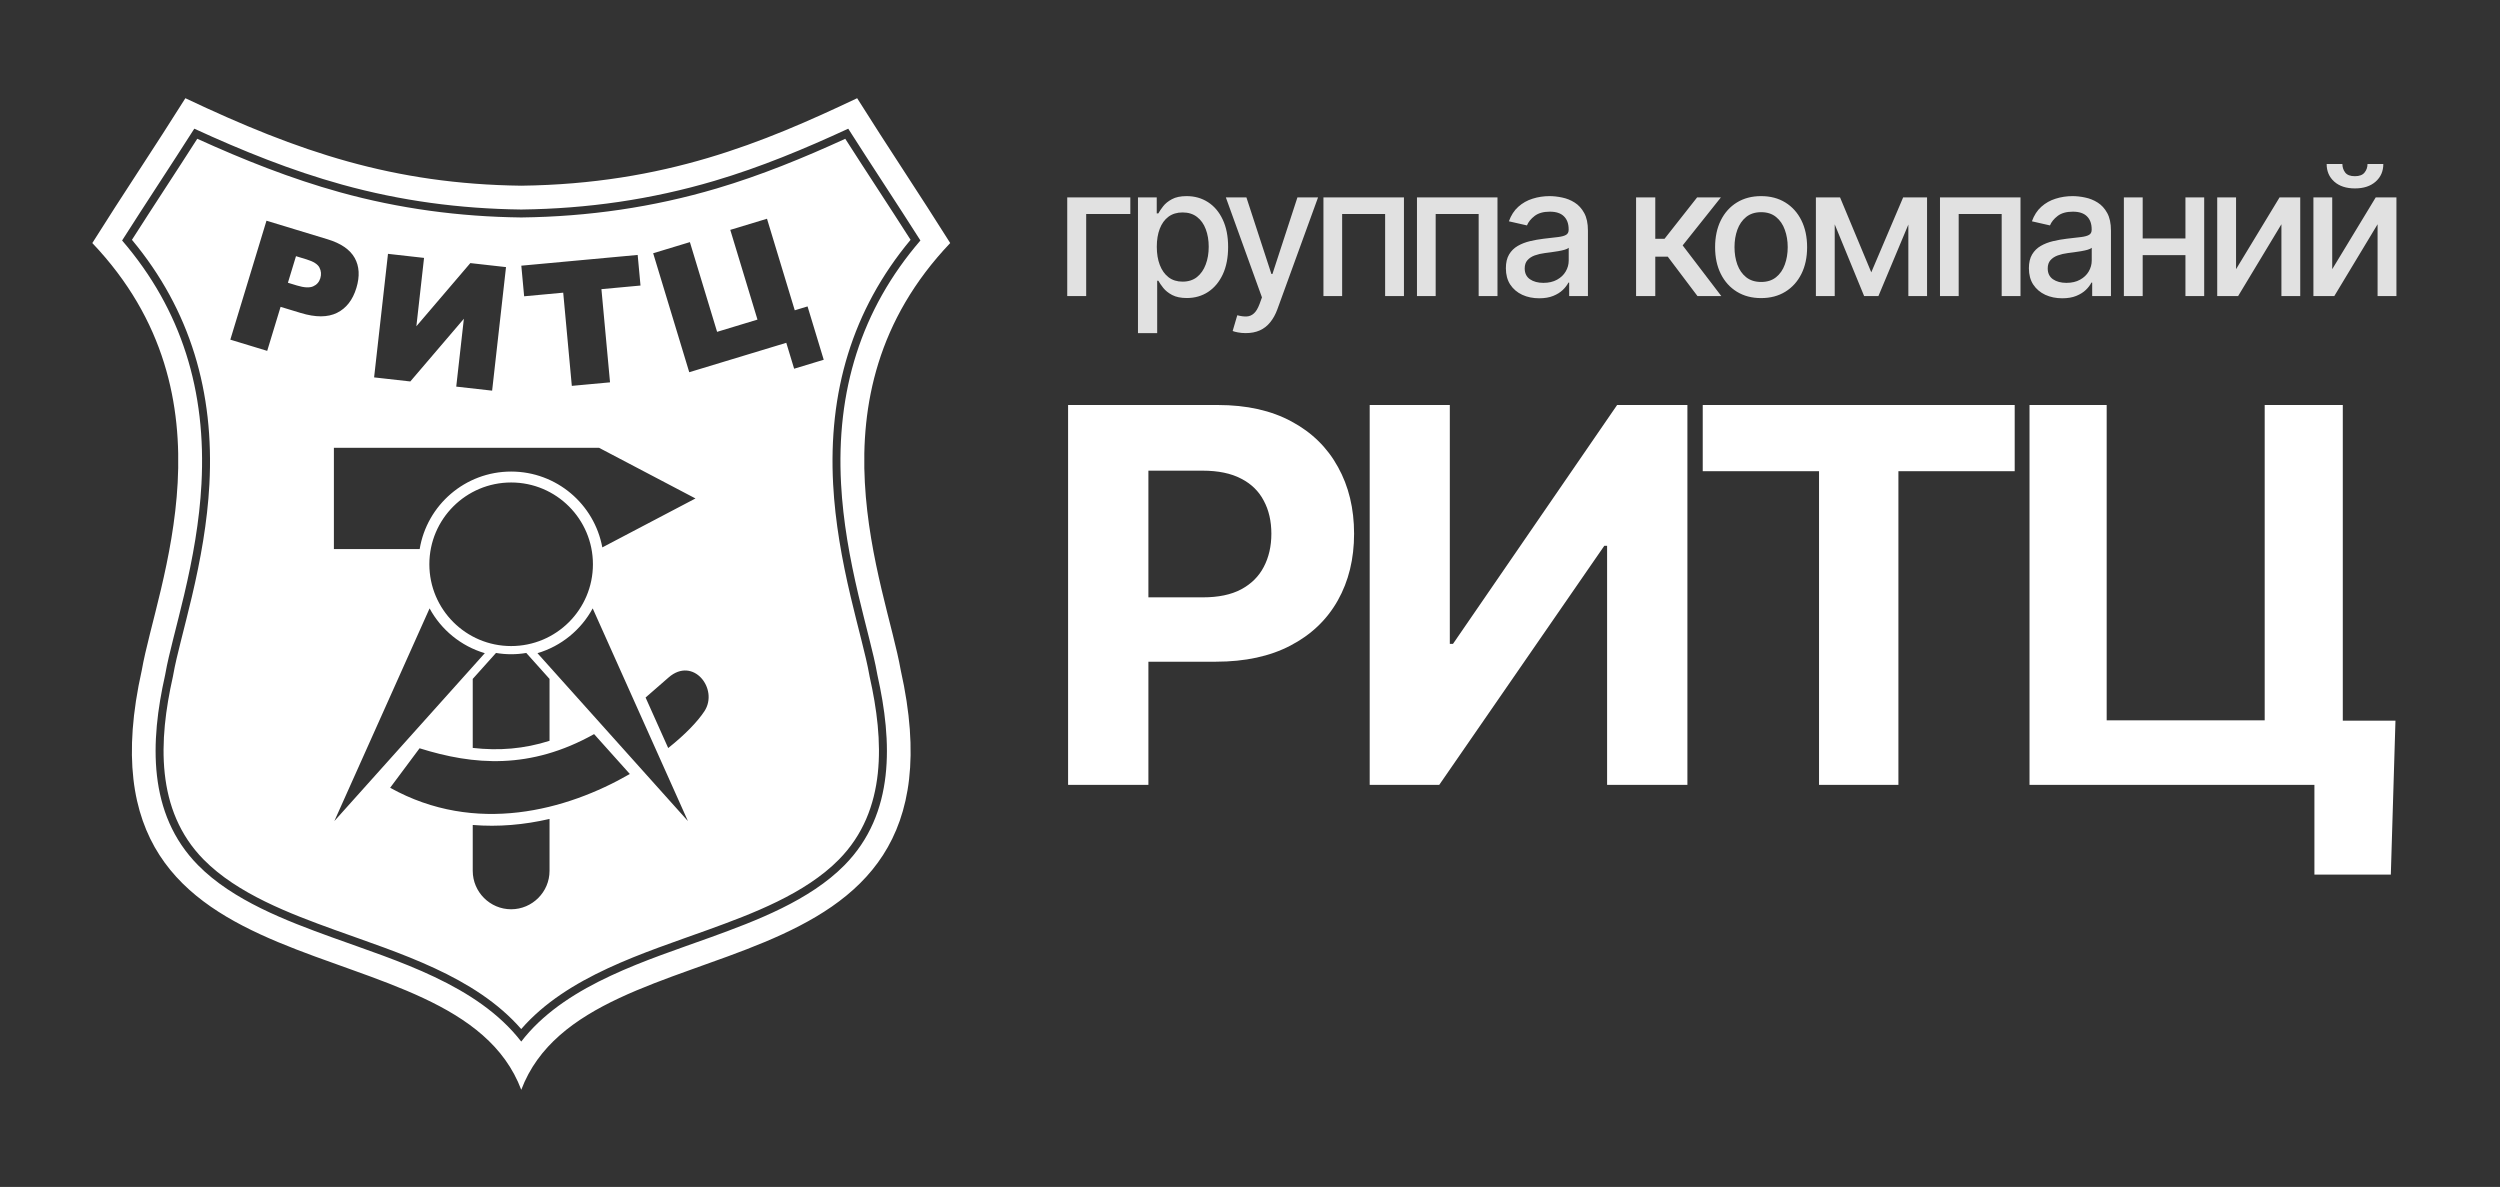 <?xml version="1.0" encoding="UTF-8"?> <svg xmlns="http://www.w3.org/2000/svg" width="1169" height="555" viewBox="0 0 1169 555" fill="none"><rect x="0" y="0" width="1169" height="555" fill="#333333" stroke="none"/> <g clip-path="url(#clip0_132_200)"> <path fill-rule="evenodd" clip-rule="evenodd" d="M243.743 509.592C274.783 427.346 456.94 473.037 421.185 313.389C414.211 273.631 375.696 185.816 444.317 113.649C430.697 91.909 414.424 67.664 400.804 45.924C356.824 66.769 310.864 85.976 243.743 86.835C183.988 86.071 139.763 71.083 86.681 45.924C73.061 67.664 56.788 91.909 43.168 113.649C111.79 185.816 73.275 273.631 66.299 313.389C30.546 473.037 212.704 427.346 243.743 509.592ZM243.729 487.036C244.3 486.296 244.885 485.565 245.485 484.844C266.188 459.982 302.765 448.974 332.236 438.306C353.648 430.554 378.635 421.053 394.893 404.552C418.619 380.471 417.219 346.636 410.317 315.823L410.261 315.569L410.217 315.313C409.26 309.867 407.899 304.416 406.559 299.052C404.813 292.072 403.016 285.111 401.367 278.107C397.345 261.021 394.221 243.825 393.281 226.267C390.965 182.976 402.456 144.915 430.389 112.448C419.265 94.943 407.776 77.671 396.635 60.176C376.26 69.597 355.769 78.14 334.113 84.553C304.549 93.307 274.711 97.576 243.885 97.971L243.743 97.972L243.6 97.971C215.049 97.605 187.527 93.952 159.997 86.332C136.153 79.732 113.283 70.487 90.855 60.168C79.714 77.664 68.222 94.94 57.097 112.448C85.03 144.915 96.52 182.976 94.204 226.267C93.264 243.825 90.141 261.021 86.119 278.107C84.47 285.111 82.672 292.072 80.928 299.052C79.587 304.416 78.225 309.867 77.269 315.313L77.225 315.569L77.168 315.823C70.267 346.636 68.866 380.471 92.593 404.552C108.851 421.053 133.837 430.554 155.251 438.306C185.885 449.396 223.136 460.448 243.729 487.036ZM243.724 481.186C265.203 456.474 301.156 445.608 330.972 434.816C351.819 427.269 376.439 417.993 392.248 401.946C414.987 378.869 413.264 345.964 406.695 316.635L406.619 316.296L406.56 315.955C405.615 310.571 404.281 305.255 402.957 299.952C401.208 292.957 399.405 285.976 397.753 278.957C393.687 261.684 390.524 244.213 389.575 226.465C387.28 183.576 398.315 145.125 425.789 112.136C415.705 96.328 405.349 80.696 395.247 64.901C375.688 73.853 355.825 81.995 335.168 88.112C305.369 96.937 274.993 101.295 243.932 101.683L243.743 101.685L243.555 101.683C214.808 101.324 186.728 97.583 159.006 89.911C136.046 83.555 113.906 74.741 92.247 64.887C82.143 80.687 71.783 96.324 61.696 112.136C89.172 145.125 100.206 183.576 97.911 226.465C96.961 244.213 93.798 261.684 89.732 278.957C88.08 285.976 86.278 292.957 84.529 299.952C83.204 305.255 81.871 310.571 80.926 315.955L80.866 316.296L80.79 316.635C74.222 345.964 72.499 378.869 95.237 401.946C111.047 417.993 135.668 427.269 156.514 434.816C186.481 445.663 222.072 456.323 243.724 481.186ZM256.963 317.457V346.401C245.088 350.184 233.305 351.127 221.053 349.724V317.456L231.928 305.321C234.231 305.712 236.595 305.919 239.008 305.919C241.421 305.919 243.787 305.712 246.088 305.321L256.963 317.457ZM256.963 382.929V407.219C256.963 417.094 248.884 425.175 239.008 425.175C229.133 425.175 221.053 417.094 221.053 407.219V385.755C233.044 386.748 245.124 385.686 256.963 382.929ZM239.008 225.609C260.128 225.609 277.251 242.731 277.251 263.852C277.251 284.972 260.128 302.095 239.008 302.095C217.888 302.095 200.767 284.972 200.767 263.852C200.767 242.731 217.888 225.609 239.008 225.609ZM156.127 209.401H280.131L325.209 233.079L281.641 255.961C277.931 235.787 260.256 220.5 239.008 220.5C217.483 220.5 199.624 236.189 196.239 256.755H156.127V209.401ZM156.335 383.942L200.871 284.481C206.301 294.501 215.567 302.136 226.697 305.427L156.335 383.942ZM321.68 383.942L277.145 284.481C271.715 294.501 262.448 302.136 251.319 305.427L321.68 383.942ZM182.432 368.36C187.019 362.204 191.607 356.049 196.193 349.895C221.509 357.841 247.912 359.979 277.796 343.267L294.513 361.921C265.028 378.937 222.38 390.6 182.432 368.36ZM301.873 326.161L312.647 316.773C324.169 306.731 336.163 322.213 329.396 332.549C326.264 337.333 320.388 343.488 312.451 349.784L301.873 326.161ZM124.609 103.203L153.196 111.893C159.423 113.787 163.635 116.68 165.841 120.589C168.034 124.495 168.305 129.188 166.64 134.664C164.932 140.283 161.897 144.169 157.558 146.301C153.214 148.445 147.568 148.455 140.629 146.345L131.203 143.479L124.944 164.065L107.699 158.821L124.609 103.203ZM134.628 132.216L138.861 133.503C142.202 134.519 144.722 134.648 146.419 133.905C148.116 133.161 149.237 131.891 149.785 130.092C150.316 128.344 150.182 126.691 149.375 125.115C148.579 123.544 146.563 122.267 143.326 121.283L138.406 119.787L134.628 132.216ZM236.611 124.897L230.119 182.668L213.337 180.783L216.903 149.06L191.861 178.369L174.931 176.467L181.423 118.697L198.285 120.592L194.695 152.556L219.923 123.023L236.611 124.897ZM243.767 124.232L298.177 119.209L299.499 133.52L281.227 135.207L285.249 178.784L267.381 180.433L263.36 136.856L245.088 138.543L243.767 124.232ZM385.172 168.221L371.341 172.415L367.667 160.295L322.291 174.052L305.421 118.42L322.593 113.213L335.315 155.171L354.196 149.445L341.475 107.489L358.645 102.283L371.627 145.095L377.609 143.28L385.172 168.221Z" fill="white"></path> </g> <path d="M499.438 367V189.382H569.513C582.985 189.382 594.462 191.955 603.944 197.101C613.426 202.189 620.654 209.271 625.626 218.349C630.656 227.369 633.171 237.776 633.171 249.571C633.171 261.366 630.627 271.773 625.539 280.793C620.451 289.812 613.08 296.837 603.424 301.868C593.826 306.898 582.205 309.413 568.559 309.413H523.895V279.318H562.488C569.716 279.318 575.671 278.075 580.354 275.589C585.095 273.045 588.622 269.547 590.935 265.095C593.306 260.585 594.491 255.41 594.491 249.571C594.491 243.673 593.306 238.528 590.935 234.133C588.622 229.681 585.095 226.241 580.354 223.813C575.613 221.327 569.6 220.083 562.315 220.083H536.991V367H499.438ZM640.468 189.382H677.934V301.087H679.409L756.162 189.382H789.032V367H751.479V255.208H750.178L672.991 367H640.468V189.382ZM796.199 220.344V189.382H942.074V220.344H887.696V367H850.577V220.344H796.199ZM1120.12 336.992L1117.95 408.976H1082.22V367H1069.73V336.992H1120.12ZM949.002 367V189.382H985.081V336.819H1058.97V189.382H1095.49V367H949.002Z" fill="white"></path> <path d="M528.544 92.306V100.058H507.902V138.456H499.039V92.306H528.544ZM532.115 155.762V92.306H540.889V99.787H541.64C542.161 98.826 542.912 97.714 543.893 96.452C544.875 95.19 546.237 94.089 547.979 93.147C549.722 92.186 552.025 91.705 554.89 91.705C558.615 91.705 561.94 92.647 564.865 94.529C567.789 96.412 570.083 99.126 571.745 102.672C573.428 106.217 574.269 110.483 574.269 115.471C574.269 120.459 573.438 124.735 571.775 128.3C570.113 131.846 567.829 134.58 564.925 136.503C562.021 138.406 558.706 139.357 554.98 139.357C552.176 139.357 549.882 138.886 548.1 137.945C546.337 137.003 544.955 135.902 543.953 134.64C542.952 133.378 542.181 132.256 541.64 131.275H541.099V155.762H532.115ZM540.919 115.381C540.919 118.626 541.389 121.47 542.331 123.914C543.272 126.357 544.634 128.27 546.417 129.652C548.2 131.014 550.383 131.695 552.967 131.695C555.651 131.695 557.894 130.984 559.697 129.562C561.5 128.12 562.862 126.167 563.783 123.703C564.725 121.24 565.195 118.466 565.195 115.381C565.195 112.336 564.735 109.602 563.813 107.178C562.912 104.755 561.55 102.842 559.727 101.44C557.924 100.038 555.671 99.337 552.967 99.337C550.363 99.337 548.16 100.008 546.357 101.35C544.574 102.692 543.222 104.565 542.301 106.968C541.379 109.372 540.919 112.176 540.919 115.381ZM582.52 155.762C581.178 155.762 579.957 155.652 578.855 155.431C577.753 155.231 576.932 155.011 576.391 154.77L578.554 147.409C580.197 147.85 581.659 148.04 582.941 147.98C584.223 147.92 585.355 147.439 586.336 146.538C587.338 145.637 588.219 144.164 588.98 142.121L590.092 139.057L573.206 92.306H582.821L594.508 128.12H594.989L606.677 92.306H616.321L597.303 144.615C596.421 147.019 595.3 149.052 593.938 150.714C592.576 152.397 590.953 153.659 589.07 154.5C587.187 155.341 585.004 155.762 582.52 155.762ZM618.842 138.456V92.306H656.488V138.456H647.685V100.058H627.585V138.456H618.842ZM662.577 138.456V92.306H700.223V138.456H691.42V100.058H671.32V138.456H662.577ZM719.742 139.477C716.817 139.477 714.173 138.936 711.81 137.855C709.446 136.753 707.573 135.161 706.191 133.078C704.829 130.994 704.148 128.441 704.148 125.416C704.148 122.812 704.649 120.669 705.65 118.986C706.652 117.304 708.004 115.972 709.707 114.99C711.409 114.009 713.312 113.268 715.415 112.767C717.518 112.266 719.662 111.886 721.845 111.625C724.609 111.305 726.852 111.044 728.575 110.844C730.298 110.624 731.55 110.273 732.331 109.792C733.112 109.312 733.502 108.531 733.502 107.449V107.239C733.502 104.615 732.761 102.582 731.279 101.139C729.817 99.697 727.634 98.976 724.729 98.976C721.705 98.976 719.321 99.647 717.578 100.989C715.856 102.311 714.664 103.783 714.003 105.406L705.56 103.483C706.562 100.679 708.024 98.415 709.947 96.693C711.89 94.95 714.123 93.688 716.647 92.907C719.171 92.106 721.825 91.705 724.609 91.705C726.452 91.705 728.405 91.925 730.468 92.366C732.551 92.787 734.494 93.568 736.297 94.71C738.119 95.851 739.612 97.484 740.773 99.607C741.935 101.71 742.516 104.444 742.516 107.809V138.456H733.743V132.146H733.382C732.801 133.308 731.93 134.45 730.768 135.571C729.607 136.693 728.114 137.624 726.292 138.366C724.469 139.107 722.286 139.477 719.742 139.477ZM721.695 132.266C724.178 132.266 726.302 131.776 728.064 130.794C729.847 129.813 731.199 128.531 732.12 126.948C733.062 125.346 733.533 123.633 733.533 121.811V115.862C733.212 116.182 732.591 116.483 731.67 116.763C730.768 117.023 729.737 117.254 728.575 117.454C727.413 117.634 726.282 117.805 725.18 117.965C724.078 118.105 723.157 118.225 722.416 118.325C720.673 118.546 719.081 118.916 717.639 119.437C716.216 119.958 715.075 120.709 714.213 121.69C713.372 122.652 712.951 123.934 712.951 125.536C712.951 127.76 713.773 129.442 715.415 130.584C717.058 131.706 719.151 132.266 721.695 132.266ZM765.028 138.456V92.306H774.011V111.655H778.338L793.571 92.306H804.688L786.811 114.75L804.898 138.456H793.751L779.84 120.008H774.011V138.456H765.028ZM823.492 139.387C819.166 139.387 815.39 138.396 812.165 136.413C808.941 134.43 806.437 131.655 804.654 128.09C802.871 124.525 801.98 120.358 801.98 115.591C801.98 110.804 802.871 106.618 804.654 103.032C806.437 99.447 808.941 96.663 812.165 94.68C815.39 92.697 819.166 91.705 823.492 91.705C827.819 91.705 831.595 92.697 834.82 94.68C838.044 96.663 840.548 99.447 842.331 103.032C844.114 106.618 845.005 110.804 845.005 115.591C845.005 120.358 844.114 124.525 842.331 128.09C840.548 131.655 838.044 134.43 834.82 136.413C831.595 138.396 827.819 139.387 823.492 139.387ZM823.523 131.846C826.327 131.846 828.65 131.105 830.493 129.622C832.336 128.14 833.698 126.167 834.579 123.703C835.481 121.24 835.931 118.526 835.931 115.561C835.931 112.617 835.481 109.913 834.579 107.449C833.698 104.965 832.336 102.972 830.493 101.47C828.65 99.968 826.327 99.216 823.523 99.216C820.698 99.216 818.355 99.968 816.492 101.47C814.649 102.972 813.277 104.965 812.376 107.449C811.494 109.913 811.054 112.617 811.054 115.561C811.054 118.526 811.494 121.24 812.376 123.703C813.277 126.167 814.649 128.14 816.492 129.622C818.355 131.105 820.698 131.846 823.523 131.846ZM875.009 127.339L889.912 92.306H897.663L878.344 138.456H871.674L852.746 92.306H860.407L875.009 127.339ZM857.913 92.306V138.456H849.11V92.306H857.913ZM892.345 138.456V92.306H901.088V138.456H892.345ZM907.139 138.456V92.306H944.786V138.456H935.983V100.058H915.882V138.456H907.139ZM964.304 139.477C961.38 139.477 958.736 138.936 956.372 137.855C954.009 136.753 952.136 135.161 950.754 133.078C949.392 130.994 948.711 128.441 948.711 125.416C948.711 122.812 949.211 120.669 950.213 118.986C951.214 117.304 952.566 115.972 954.269 114.99C955.972 114.009 957.874 113.268 959.978 112.767C962.081 112.266 964.224 111.886 966.407 111.625C969.172 111.305 971.415 111.044 973.138 110.844C974.86 110.624 976.112 110.273 976.893 109.792C977.674 109.312 978.065 108.531 978.065 107.449V107.239C978.065 104.615 977.324 102.582 975.842 101.139C974.379 99.697 972.196 98.976 969.292 98.976C966.267 98.976 963.884 99.647 962.141 100.989C960.418 102.311 959.227 103.783 958.566 105.406L950.123 103.483C951.124 100.679 952.587 98.415 954.509 96.693C956.452 94.95 958.686 93.688 961.21 92.907C963.733 92.106 966.387 91.705 969.172 91.705C971.014 91.705 972.967 91.925 975.03 92.366C977.114 92.787 979.056 93.568 980.859 94.71C982.682 95.851 984.174 97.484 985.336 99.607C986.498 101.71 987.079 104.444 987.079 107.809V138.456H978.305V132.146H977.945C977.364 133.308 976.493 134.45 975.331 135.571C974.169 136.693 972.677 137.624 970.854 138.366C969.031 139.107 966.848 139.477 964.304 139.477ZM966.257 132.266C968.741 132.266 970.864 131.776 972.627 130.794C974.409 129.813 975.761 128.531 976.683 126.948C977.624 125.346 978.095 123.633 978.095 121.811V115.862C977.775 116.182 977.154 116.483 976.232 116.763C975.331 117.023 974.299 117.254 973.138 117.454C971.976 117.634 970.844 117.805 969.742 117.965C968.641 118.105 967.719 118.225 966.978 118.325C965.236 118.546 963.643 118.916 962.201 119.437C960.779 119.958 959.637 120.709 958.776 121.69C957.935 122.652 957.514 123.934 957.514 125.536C957.514 127.76 958.335 129.442 959.978 130.584C961.62 131.706 963.713 132.266 966.257 132.266ZM1024.4 111.505V119.287H999.401V111.505H1024.4ZM1001.92 92.306V138.456H993.122V92.306H1001.92ZM1030.68 92.306V138.456H1021.91V92.306H1030.68ZM1045.58 125.867L1065.92 92.306H1075.59V138.456H1066.79V104.865L1046.54 138.456H1036.77V92.306H1045.58V125.867ZM1090.55 125.867L1110.89 92.306H1120.57V138.456H1111.76V104.865L1091.51 138.456H1081.75V92.306H1090.55V125.867ZM1107.05 76.683H1114.44C1114.44 80.068 1113.24 82.822 1110.83 84.945C1108.45 87.048 1105.22 88.1 1101.16 88.1C1097.11 88.1 1093.9 87.048 1091.51 84.945C1089.13 82.822 1087.94 80.068 1087.94 76.683H1095.3C1095.3 78.185 1095.74 79.517 1096.62 80.678C1097.5 81.82 1099.01 82.391 1101.16 82.391C1103.26 82.391 1104.76 81.82 1105.66 80.678C1106.59 79.537 1107.05 78.205 1107.05 76.683Z" fill="#E1E1E1"></path> <defs> <clipPath id="clip0_132_200"> <rect width="402.667" height="465.333" fill="white" transform="translate(42 45)"></rect> </clipPath> </defs> </svg> 